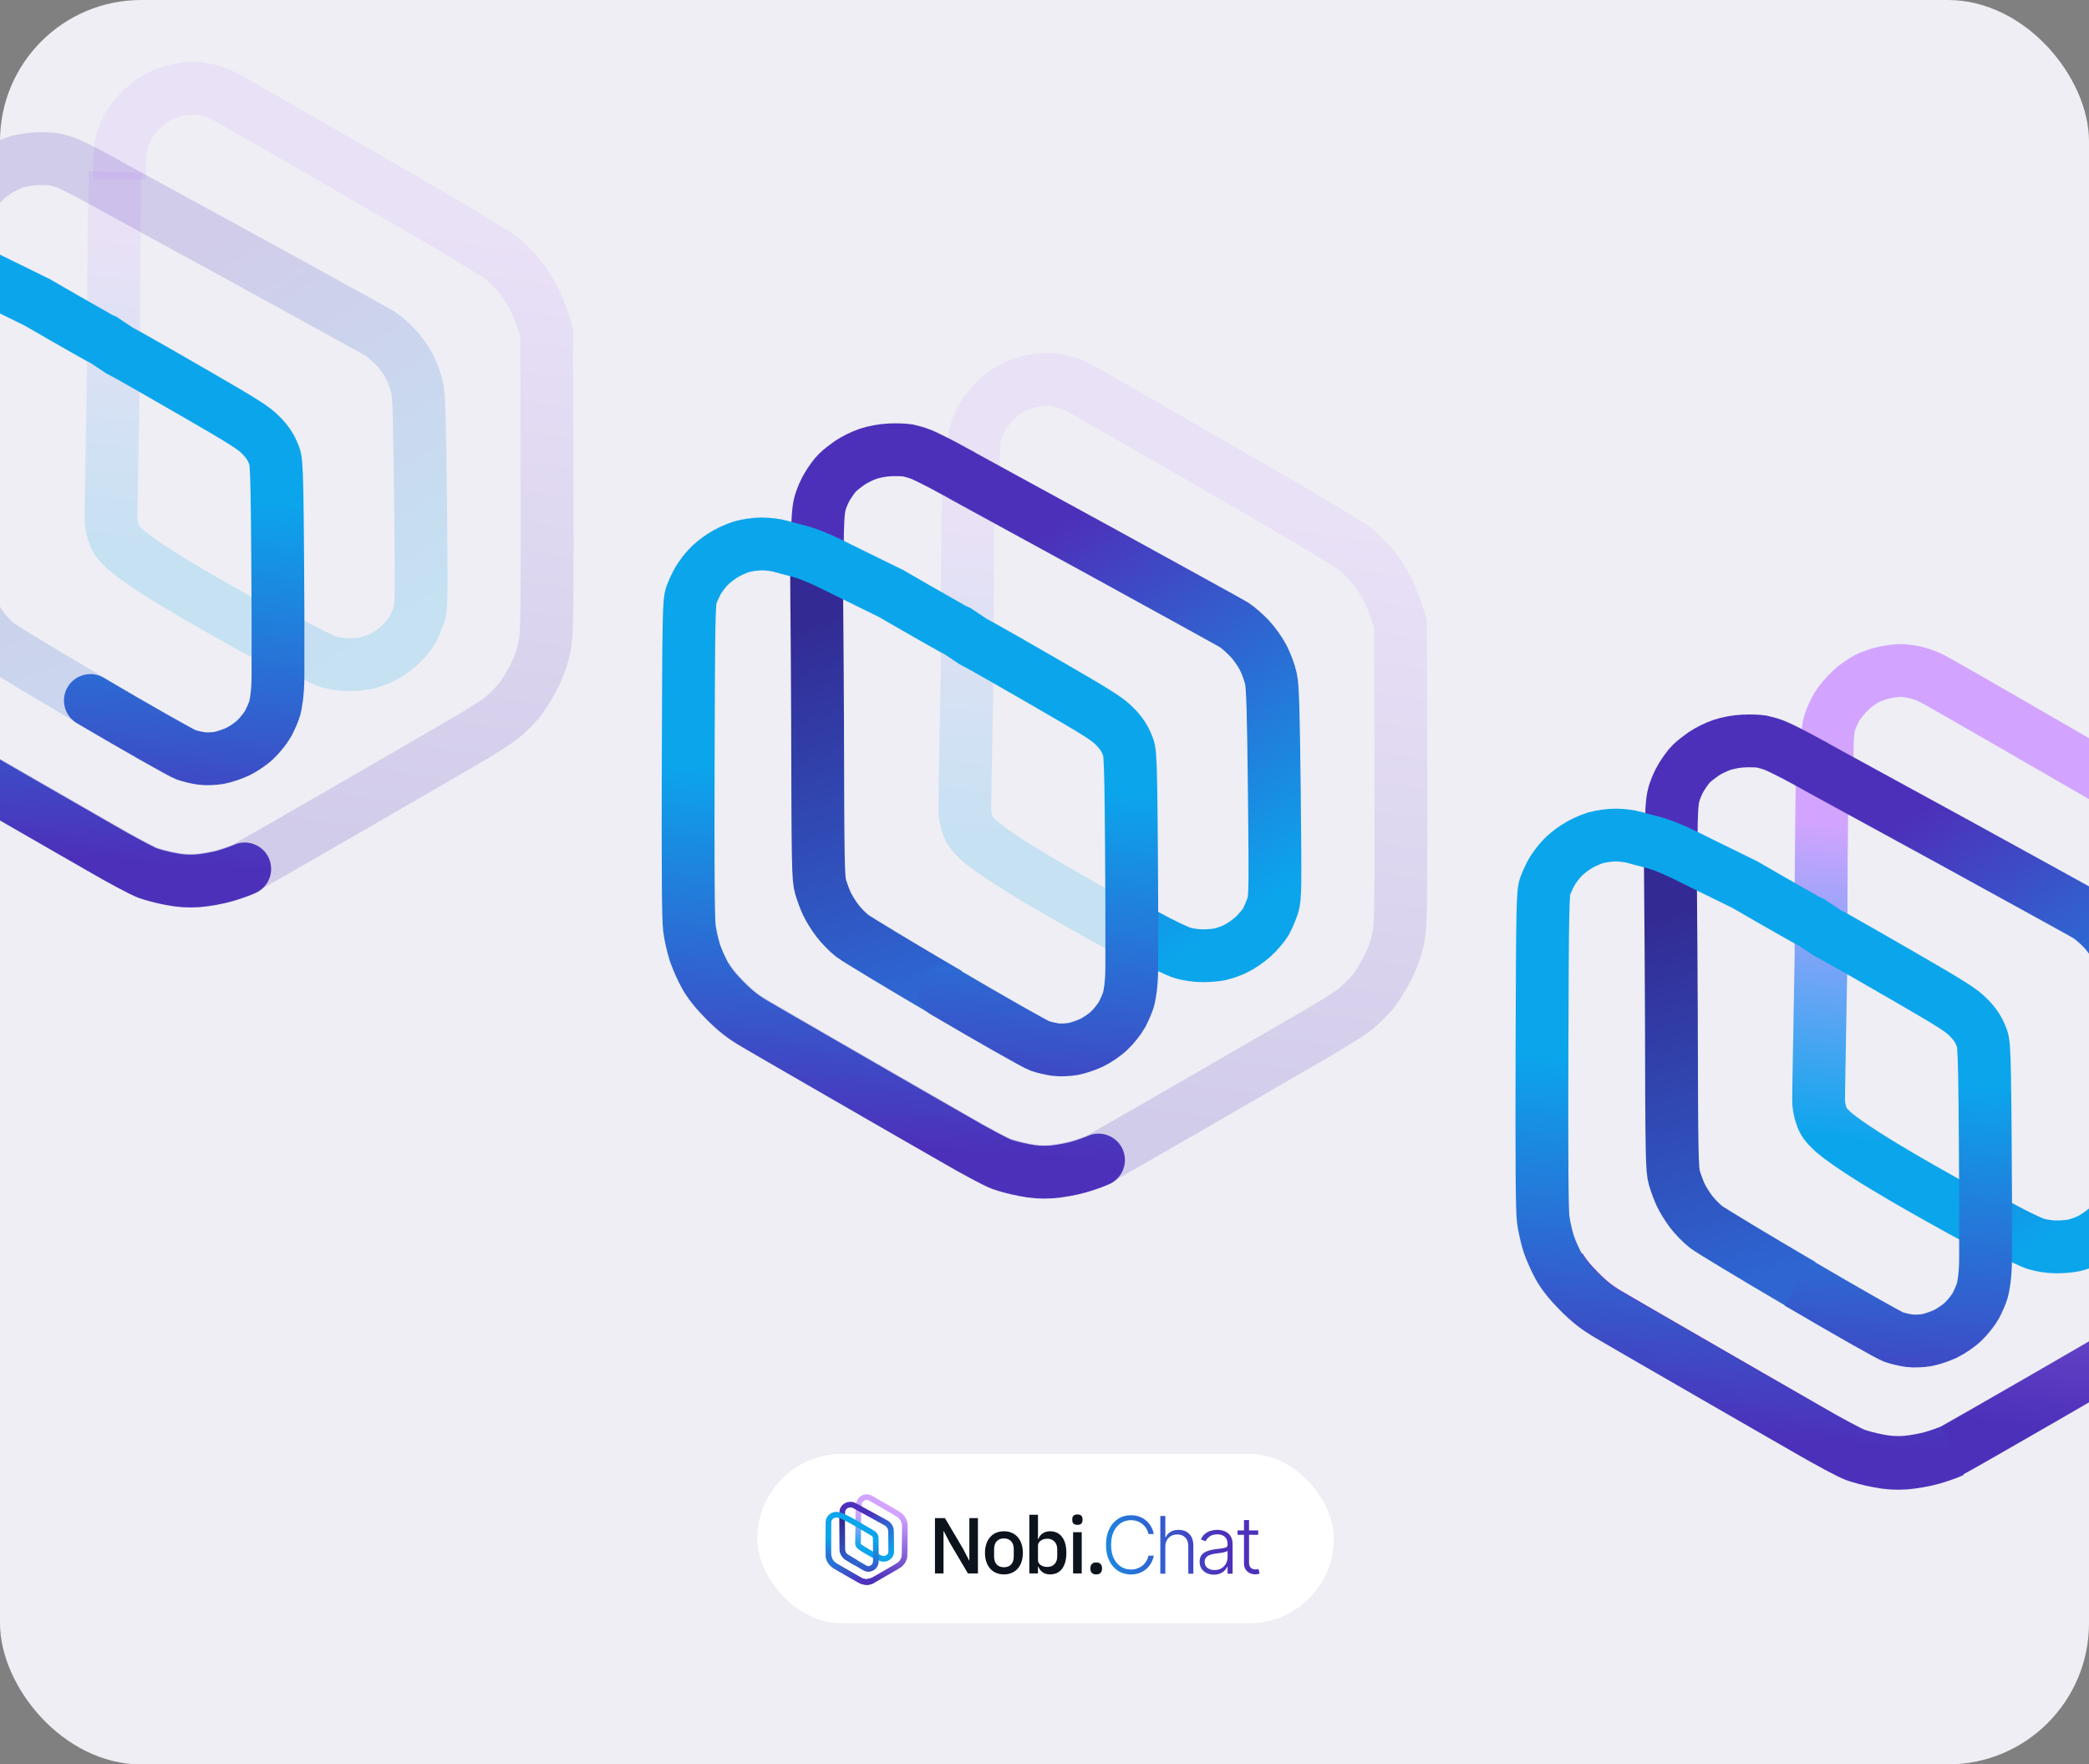 <?xml version="1.0" encoding="UTF-8"?> <svg xmlns="http://www.w3.org/2000/svg" width="592" height="500" viewBox="0 0 592 500" fill="none"><rect x="0" y="0" width="592" height="500" fill="#808080" stroke="none"/><g clip-path="url(#clip0_452_2359)"><rect width="592" height="500" rx="40" fill="#EEEEF4"></rect><path opacity="0.18" d="M33.856 50.866C33.856 43.611 34.115 41.409 34.633 39.768C35.065 38.386 36.014 36.314 36.748 35.105C37.481 33.939 39.121 31.952 40.416 30.743C41.667 29.534 43.782 28.023 45.077 27.332C46.371 26.684 48.702 25.864 50.255 25.561C51.809 25.216 53.837 25 54.786 25C55.736 25 57.592 25.259 58.886 25.561C60.181 25.82 62.425 26.641 63.849 27.418C65.273 28.152 74.422 33.377 84.132 38.991C93.885 44.605 110.456 54.191 120.986 60.28C131.818 66.584 141.225 72.327 142.649 73.537C144.073 74.746 146.231 76.991 147.483 78.546C148.691 80.143 150.417 82.864 151.323 84.591C152.187 86.362 153.352 89.255 153.87 91.025L154.905 94.264C155.164 177.562 155.121 179.03 154.301 183.219C153.654 186.371 152.834 188.703 151.28 191.855C150.072 194.23 148.087 197.382 146.835 198.85C145.584 200.319 143.383 202.434 141.959 203.6C140.535 204.723 135.27 208.048 130.307 210.898C125.301 213.791 109.981 222.687 96.215 230.632C82.449 238.578 70.365 245.487 69.329 246.005C68.337 246.48 65.834 247.387 63.719 247.991C61.648 248.596 58.239 249.2 56.081 249.373C53.319 249.546 51.075 249.416 48.313 248.855C46.156 248.466 43.264 247.689 41.84 247.171C40.416 246.653 34.374 243.457 28.462 240.003C22.507 236.591 14.091 231.712 9.69 229.207C5.288 226.66 -3.904 221.348 -10.809 217.375C-17.713 213.403 -25.352 208.955 -27.855 207.487C-31.264 205.5 -33.336 203.859 -36.27 200.923C-38.859 198.332 -40.758 195.957 -41.966 193.798" stroke="url(#paint0_linear_452_2359)" stroke-width="14.963"></path><path opacity="0.18" d="M32.681 48.692C32.553 53.14 32.148 66.54 32.148 101.702V106.196C32.148 108.739 31.452 143.384 31.452 146.561C31.452 149.739 32.681 152.281 32.681 152.281C33.377 153.811 34.96 155.106 35.854 155.987C44.355 163.085 68.401 176.036 69.764 176.873C71.084 177.71 83.134 183.982 83.347 183.982" stroke="url(#paint1_linear_452_2359)" stroke-width="14.963"></path><path opacity="0.18" d="M29.468 51.546L31.391 52.647C32.419 53.24 49.593 62.597 69.495 73.478C89.397 84.402 106.616 93.886 107.734 94.563C108.852 95.283 110.82 97.019 112.117 98.374C113.414 99.728 115.158 102.184 116.008 103.835C116.857 105.487 117.841 108.112 118.199 109.763C118.736 112.092 118.915 118.951 119.183 142.153C119.451 169.377 119.451 171.79 118.736 174.119C118.288 175.516 117.394 177.591 116.768 178.734C116.097 179.835 114.442 181.783 113.101 183.01C111.759 184.196 109.567 185.72 108.27 186.313C107.018 186.948 105.006 187.668 103.798 187.922C102.635 188.176 100.399 188.345 98.789 188.345C97.179 188.345 94.674 188.007 93.199 187.541C91.723 187.117 87.34 185 83.449 182.883C79.603 180.724 76.204 178.988 75.98 178.988M-10.331 73.351C-10.331 65.561 -10.063 62.173 -9.66 60.564C-9.302 58.956 -8.274 56.542 -7.379 55.145C-6.529 53.748 -5.277 52.054 -4.606 51.419C-3.936 50.742 -2.37 49.514 -1.163 48.667C0.09 47.82 2.37 46.677 3.981 46.127C5.68 45.534 8.274 45.068 10.242 44.983C12.075 44.899 14.401 44.983 15.385 45.153C16.369 45.364 17.979 45.83 18.963 46.211C19.947 46.592 22.72 47.947 25.135 49.217L30.21 51.971" stroke="url(#paint2_linear_452_2359)" stroke-width="14.963"></path><path opacity="0.18" d="M26.779 199.094C13.119 191.097 0.886 183.706 -0.411 182.712C-1.664 181.761 -3.609 179.772 -4.69 178.346C-5.771 176.919 -7.068 174.801 -7.629 173.591C-8.191 172.424 -8.969 170.262 -9.402 168.836C-10.093 166.458 -10.18 162.871 -10.266 121.935C-10.353 97.556 -10.629 77.992 -10.526 77.369" stroke="url(#paint3_linear_452_2359)" stroke-width="14.963"></path><path d="M25.607 198.51C39.266 206.55 51.413 213.423 52.623 213.855C53.79 214.288 55.865 214.763 57.162 214.936C58.502 215.109 60.663 215.023 62.133 214.763C63.559 214.504 65.937 213.683 67.407 212.991C68.919 212.256 71.167 210.743 72.378 209.576C73.631 208.409 75.274 206.334 76.052 204.951C76.787 203.524 77.608 201.622 77.867 200.671C78.127 199.677 78.775 196.606 78.775 191.462C78.775 185.757 78.775 186.475 78.775 181.003V173.382C78.559 127.865 78.343 130.818 77.392 128.354C76.743 126.711 75.663 125.069 74.02 123.426C72.032 121.308 69.049 119.449 55.433 111.582C46.528 106.438 38.013 101.553 36.543 100.775L33.82 99.306L29.8 96.626C29.497 96.539 20.852 91.654 10.564 85.689L-2.577 79.24C-14.184 73.318 -14.993 74.028 -20.645 72.332C-21.942 71.943 -24.363 71.641 -26.049 71.641C-27.821 71.641 -30.242 71.987 -31.884 72.462C-33.441 72.938 -35.861 74.061 -37.288 75.012C-38.714 75.92 -40.573 77.433 -41.394 78.384C-42.259 79.292 -43.469 80.934 -44.117 82.015C-44.722 83.096 -45.587 84.911 -46.019 86.122C-46.711 88.11 -46.797 91.698 -46.927 132.59C-47.014 163.367 -46.927 178.021 -46.581 180.571C-46.322 182.603 -45.587 185.715 -45.025 187.487C-44.42 189.26 -43.123 192.199 -42.129 193.971C-40.919 196.133 -39.017 198.51 -36.423 201.104C-33.484 204.043 -31.409 205.686 -27.994 207.674C-25.487 209.144 -17.836 213.596 -10.919 217.573C-4.003 221.55 5.204 226.867 9.613 229.417C14.022 231.924 22.451 236.809 28.416 240.223C34.338 243.682 40.39 246.88 41.817 247.399C43.243 247.918 46.139 248.696 48.3 249.085C51.067 249.647 53.315 249.776 56.081 249.604C58.243 249.431 61.657 248.826 63.732 248.22C65.85 247.615 68.358 246.707 69.352 246.232" stroke="url(#paint4_linear_452_2359)" stroke-width="14.963" stroke-linecap="round"></path><path opacity="0.18" d="M275.812 133.366C275.812 126.111 276.071 123.909 276.589 122.268C277.021 120.886 277.97 118.813 278.704 117.604C279.437 116.438 281.077 114.452 282.372 113.243C283.623 112.034 285.738 110.522 287.033 109.831C288.327 109.184 290.658 108.363 292.211 108.061C293.765 107.716 295.793 107.5 296.742 107.5C297.692 107.5 299.547 107.759 300.842 108.061C302.137 108.32 304.381 109.141 305.805 109.918C307.229 110.652 316.378 115.877 326.088 121.491C335.841 127.104 352.412 136.691 362.942 142.779C373.774 149.084 383.181 154.827 384.605 156.036C386.029 157.245 388.187 159.491 389.439 161.045C390.647 162.643 392.373 165.363 393.279 167.091C394.143 168.861 395.308 171.754 395.826 173.525L396.861 176.763C397.12 260.061 397.077 261.53 396.257 265.718C395.61 268.87 394.79 271.202 393.236 274.355C392.028 276.73 390.043 279.882 388.791 281.35C387.54 282.818 385.339 284.934 383.915 286.1C382.491 287.223 377.226 290.548 372.263 293.398C367.257 296.291 351.937 305.186 338.171 313.132C324.405 321.077 312.321 327.986 311.286 328.505C310.293 328.98 307.79 329.887 305.675 330.491C303.604 331.096 300.195 331.7 298.037 331.873C295.275 332.046 293.031 331.916 290.269 331.355C288.111 330.966 285.22 330.189 283.796 329.671C282.372 329.152 276.33 325.957 270.418 322.502C264.463 319.091 256.048 314.211 251.646 311.707C247.244 309.159 238.052 303.848 231.147 299.875C224.243 295.902 216.604 291.455 214.101 289.986C210.692 288 208.621 286.359 205.686 283.423C203.097 280.832 201.198 278.457 199.99 276.298" stroke="url(#paint5_linear_452_2359)" stroke-width="14.963"></path><path d="M274.636 131.192C274.508 135.64 274.104 149.04 274.104 184.202V188.696C274.104 191.238 273.407 225.883 273.407 229.061C273.407 232.239 274.636 234.781 274.636 234.781C275.332 236.311 276.915 237.606 277.81 238.487C286.31 245.584 310.356 258.535 311.719 259.373C313.04 260.21 325.09 266.482 325.303 266.482" stroke="url(#paint6_linear_452_2359)" stroke-opacity="0.18" stroke-width="14.963"></path><path d="M271.423 134.046L273.346 135.147C274.375 135.74 291.549 145.097 311.451 155.978C331.353 166.901 348.571 176.386 349.689 177.063C350.807 177.783 352.775 179.519 354.072 180.874C355.369 182.228 357.113 184.684 357.963 186.335C358.813 187.987 359.797 190.612 360.154 192.263C360.691 194.592 360.87 201.451 361.138 224.653C361.407 251.877 361.407 254.29 360.691 256.619C360.244 258.016 359.349 260.091 358.723 261.234C358.052 262.335 356.398 264.283 355.056 265.51C353.714 266.696 351.523 268.22 350.226 268.813C348.974 269.448 346.961 270.168 345.753 270.422C344.591 270.676 342.354 270.845 340.744 270.845C339.134 270.845 336.63 270.506 335.154 270.041C333.678 269.617 329.295 267.5 325.404 265.383C321.558 263.224 318.159 261.488 317.936 261.488M231.624 155.851C231.624 148.06 231.893 144.673 232.295 143.064C232.653 141.455 233.682 139.042 234.576 137.645C235.426 136.248 236.678 134.554 237.349 133.919C238.02 133.241 239.585 132.014 240.793 131.167C242.045 130.32 244.326 129.177 245.936 128.626C247.635 128.034 250.229 127.568 252.197 127.483C254.031 127.399 256.356 127.483 257.34 127.653C258.324 127.864 259.934 128.33 260.918 128.711C261.902 129.092 264.675 130.447 267.09 131.717L272.166 134.471" stroke="url(#paint7_linear_452_2359)" stroke-width="14.963"></path><path d="M268.734 281.595C255.075 273.598 242.842 266.206 241.545 265.212C240.291 264.261 238.346 262.272 237.265 260.846C236.185 259.42 234.888 257.301 234.326 256.091C233.764 254.924 232.986 252.763 232.554 251.336C231.862 248.959 231.776 245.371 231.689 204.436C231.603 180.056 231.327 160.493 231.43 159.869" stroke="url(#paint8_linear_452_2359)" stroke-width="14.963"></path><path d="M267.562 281.011C281.222 289.051 293.368 295.924 294.579 296.356C295.746 296.788 297.821 297.264 299.117 297.437C300.457 297.609 302.619 297.523 304.088 297.264C305.515 297.004 307.892 296.183 309.362 295.491C310.875 294.757 313.123 293.244 314.333 292.076C315.587 290.909 317.229 288.834 318.007 287.451C318.742 286.025 319.563 284.123 319.823 283.172C320.082 282.178 320.731 279.107 320.731 273.963C320.731 268.257 320.731 268.975 320.731 263.504V255.883C320.514 210.365 320.298 213.318 319.347 210.854C318.699 209.212 317.618 207.569 315.976 205.926C313.987 203.808 311.005 201.95 297.388 194.082C288.484 188.938 279.968 184.054 278.498 183.276L275.775 181.806L271.755 179.126C271.453 179.04 262.807 174.155 252.519 168.19L239.379 161.741C227.772 155.819 226.962 156.529 221.31 154.833C220.013 154.444 217.593 154.141 215.907 154.141C214.134 154.141 211.714 154.487 210.071 154.963C208.515 155.438 206.094 156.562 204.668 157.513C203.241 158.421 201.383 159.934 200.561 160.885C199.697 161.792 198.486 163.435 197.838 164.516C197.233 165.596 196.368 167.412 195.936 168.622C195.245 170.61 195.158 174.198 195.028 215.09C194.942 245.868 195.028 260.521 195.374 263.072C195.634 265.103 196.368 268.216 196.93 269.988C197.535 271.76 198.832 274.699 199.826 276.472C201.037 278.633 202.939 281.011 205.532 283.604C208.472 286.544 210.547 288.186 213.961 290.175C216.469 291.644 224.12 296.097 231.036 300.073C237.952 304.05 247.159 309.367 251.568 311.917C255.977 314.425 264.407 319.309 270.372 322.724C276.294 326.182 282.346 329.381 283.772 329.9C285.198 330.418 288.095 331.196 290.256 331.585C293.022 332.147 295.27 332.277 298.037 332.104C300.198 331.931 303.613 331.326 305.688 330.721C307.806 330.116 310.313 329.208 311.307 328.732" stroke="url(#paint9_linear_452_2359)" stroke-width="14.963" stroke-linecap="round"></path><path d="M517.769 215.866C517.769 208.611 518.027 206.409 518.545 204.768C518.977 203.386 519.926 201.313 520.66 200.104C521.394 198.938 523.033 196.952 524.328 195.743C525.58 194.534 527.694 193.022 528.989 192.332C530.283 191.684 532.614 190.863 534.167 190.561C535.721 190.216 537.749 190 538.699 190C539.648 190 541.504 190.259 542.798 190.561C544.093 190.82 546.337 191.641 547.761 192.418C549.185 193.152 558.334 198.377 568.044 203.991C577.797 209.604 594.368 219.191 604.898 225.279C615.73 231.584 625.137 237.327 626.561 238.536C627.986 239.745 630.143 241.991 631.395 243.545C632.603 245.143 634.329 247.864 635.236 249.591C636.099 251.361 637.264 254.254 637.782 256.025L638.817 259.264C639.076 342.561 639.033 344.03 638.213 348.218C637.566 351.371 636.746 353.702 635.192 356.855C633.984 359.23 631.999 362.382 630.747 363.85C629.496 365.318 627.295 367.434 625.871 368.6C624.447 369.723 619.182 373.048 614.219 375.898C609.213 378.791 593.893 387.687 580.127 395.632C566.361 403.578 554.277 410.487 553.242 411.005C552.249 411.48 549.746 412.387 547.632 412.991C545.56 413.596 542.151 414.2 539.993 414.373C537.231 414.546 534.987 414.416 532.225 413.855C530.068 413.466 527.176 412.689 525.752 412.171C524.328 411.653 518.286 408.457 512.374 405.003C506.419 401.591 498.004 396.712 493.602 394.207C489.2 391.659 480.008 386.348 473.103 382.375C466.199 378.402 458.56 373.955 456.057 372.487C452.648 370.5 450.577 368.859 447.642 365.923C445.053 363.332 443.154 360.957 441.946 358.798" stroke="url(#paint10_linear_452_2359)" stroke-width="14.963"></path><path d="M516.592 213.692C516.464 218.14 516.059 231.54 516.059 266.702V271.196C516.059 273.738 515.363 308.383 515.363 311.561C515.363 314.738 516.592 317.281 516.592 317.281C517.288 318.811 518.871 320.106 519.766 320.987C528.266 328.084 552.312 341.035 553.675 341.872C554.996 342.71 567.045 348.982 567.258 348.982" stroke="url(#paint11_linear_452_2359)" stroke-width="14.963"></path><path d="M513.379 216.546L515.302 217.647C516.33 218.239 533.504 227.596 553.406 238.478C573.308 249.401 590.527 258.885 591.645 259.563C592.763 260.283 594.731 262.019 596.028 263.373C597.324 264.728 599.069 267.184 599.918 268.835C600.768 270.486 601.752 273.112 602.11 274.763C602.647 277.091 602.825 283.95 603.094 307.153C603.362 334.377 603.362 336.79 602.647 339.119C602.199 340.516 601.305 342.591 600.679 343.734C600.008 344.835 598.353 346.782 597.011 348.01C595.67 349.196 593.478 350.72 592.181 351.313C590.929 351.948 588.917 352.668 587.709 352.922C586.546 353.176 584.31 353.345 582.7 353.345C581.09 353.345 578.585 353.006 577.11 352.541C575.634 352.117 571.251 350 567.36 347.883C563.514 345.724 560.115 343.988 559.891 343.988M473.58 238.351C473.58 230.56 473.848 227.173 474.251 225.564C474.609 223.955 475.637 221.542 476.532 220.145C477.381 218.747 478.634 217.054 479.305 216.419C479.975 215.741 481.541 214.514 482.748 213.667C484 212.82 486.281 211.677 487.891 211.126C489.591 210.534 492.185 210.068 494.153 209.983C495.986 209.898 498.312 209.983 499.296 210.153C500.28 210.364 501.89 210.83 502.874 211.211C503.858 211.592 506.631 212.947 509.046 214.217L514.121 216.971" stroke="url(#paint12_linear_452_2359)" stroke-width="14.963"></path><path d="M510.691 364.095C497.031 356.098 484.798 348.706 483.501 347.712C482.248 346.761 480.303 344.772 479.222 343.346C478.141 341.919 476.845 339.801 476.283 338.591C475.721 337.424 474.943 335.263 474.51 333.836C473.819 331.459 473.732 327.871 473.646 286.936C473.559 262.556 473.283 242.993 473.386 242.369" stroke="url(#paint13_linear_452_2359)" stroke-width="14.963"></path><path d="M509.518 363.51C523.177 371.55 535.324 378.423 536.534 378.855C537.701 379.288 539.776 379.763 541.073 379.936C542.413 380.109 544.574 380.022 546.044 379.763C547.471 379.504 549.848 378.682 551.318 377.991C552.831 377.256 555.078 375.743 556.289 374.576C557.542 373.409 559.185 371.334 559.963 369.951C560.698 368.524 561.519 366.622 561.779 365.671C562.038 364.677 562.686 361.606 562.686 356.462C562.686 350.756 562.686 351.475 562.686 346.003V338.382C562.47 292.865 562.254 295.817 561.303 293.354C560.655 291.711 559.574 290.068 557.931 288.426C555.943 286.308 552.96 284.449 539.344 276.582C530.439 271.438 521.924 266.553 520.454 265.775L517.731 264.305L513.711 261.625C513.408 261.539 504.763 256.654 494.475 250.689L481.334 244.24C469.728 238.318 468.918 239.028 463.266 237.332C461.969 236.943 459.548 236.641 457.862 236.641C456.09 236.641 453.669 236.986 452.027 237.462C450.471 237.937 448.05 239.061 446.624 240.012C445.197 240.92 443.338 242.433 442.517 243.384C441.653 244.292 440.442 245.934 439.794 247.015C439.189 248.096 438.324 249.911 437.892 251.121C437.2 253.11 437.114 256.698 436.984 297.59C436.898 328.367 436.984 343.021 437.33 345.571C437.589 347.603 438.324 350.715 438.886 352.487C439.491 354.259 440.788 357.199 441.782 358.971C442.993 361.132 444.895 363.51 447.488 366.104C450.427 369.043 452.502 370.685 455.917 372.674C458.424 374.144 466.075 378.596 472.992 382.573C479.908 386.55 489.115 391.866 493.524 394.417C497.933 396.924 506.362 401.808 512.328 405.223C518.25 408.681 524.301 411.88 525.728 412.399C527.154 412.918 530.05 413.696 532.212 414.085C534.978 414.647 537.226 414.776 539.992 414.603C542.154 414.431 545.569 413.825 547.644 413.22C549.762 412.615 552.269 411.707 553.263 411.232" stroke="url(#paint14_linear_452_2359)" stroke-width="14.963"></path><rect x="214.613" y="412" width="163.372" height="48" rx="24" fill="white"></rect><g clip-path="url(#clip1_452_2359)"><path d="M257.222 432.37C257.222 432.01 257.172 431.689 257.123 431.462C257.098 431.347 257.073 431.252 257.053 431.183C257.043 431.149 257.035 431.121 257.028 431.1C257.026 431.093 257.024 431.087 257.022 431.081C256.95 430.84 256.81 430.498 256.705 430.282L256.7 430.271L256.695 430.261C256.577 430.037 256.368 429.708 256.213 429.502L256.205 429.493L256.198 429.483C256.036 429.282 255.77 429.004 255.575 428.838C255.488 428.765 255.349 428.673 255.226 428.594C255.085 428.503 254.902 428.389 254.692 428.26C254.27 428.002 253.722 427.676 253.139 427.337L253.138 427.336L253.137 427.336C252.01 426.684 250.235 425.657 249.189 425.055C248.178 424.471 247.189 423.905 246.992 423.802C246.78 423.688 246.477 423.574 246.255 423.528C246.082 423.488 245.826 423.449 245.645 423.449L245.629 423.449C245.462 423.451 245.203 423.481 244.997 423.526C244.764 423.573 244.463 423.678 244.266 423.774L244.247 423.784L244.237 423.788L244.228 423.793C244.026 423.901 243.741 424.105 243.553 424.286C243.373 424.456 243.159 424.712 243.041 424.897L243.035 424.906L243.032 424.912L243.028 424.917C242.918 425.099 242.789 425.379 242.723 425.591H242.723C242.723 425.592 242.722 425.592 242.722 425.593C242.722 425.593 242.722 425.593 242.722 425.594H242.722C242.624 425.905 242.602 426.265 242.602 427.021H244.205C244.205 426.225 244.239 426.113 244.251 426.074L244.251 426.072L244.252 426.071C244.277 425.99 244.348 425.834 244.395 425.755C244.41 425.732 244.447 425.681 244.502 425.615C244.56 425.546 244.615 425.487 244.653 425.451L244.658 425.447L244.663 425.442C244.694 425.412 244.752 425.363 244.825 425.311C244.891 425.263 244.945 425.228 244.974 425.212C245.056 425.173 245.226 425.114 245.313 425.097L245.324 425.095L245.334 425.093C245.384 425.082 245.452 425.071 245.521 425.063C245.555 425.059 245.585 425.056 245.609 425.054C245.629 425.053 245.64 425.052 245.644 425.052C245.647 425.052 245.654 425.053 245.667 425.054C245.687 425.055 245.712 425.058 245.742 425.062C245.802 425.071 245.862 425.082 245.902 425.091L245.915 425.094L245.927 425.096C245.927 425.097 245.932 425.097 245.94 425.1C245.948 425.102 245.959 425.105 245.972 425.109C245.999 425.117 246.032 425.128 246.066 425.141C246.139 425.168 246.2 425.195 246.232 425.213L246.24 425.218L246.249 425.222C246.379 425.289 247.335 425.834 248.387 426.443L248.389 426.444C249.432 427.044 251.206 428.071 252.335 428.723C252.91 429.058 253.446 429.377 253.856 429.627C254.061 429.753 254.231 429.859 254.358 429.941C254.504 430.035 254.547 430.068 254.537 430.06C254.644 430.151 254.834 430.347 254.942 430.479C255.043 430.614 255.193 430.852 255.27 430.995C255.347 431.155 255.449 431.413 255.489 431.547L255.494 431.566L255.499 431.581C255.5 431.582 255.5 431.584 255.501 431.587C255.503 431.594 255.508 431.607 255.513 431.626C255.524 431.664 255.54 431.723 255.556 431.798C255.588 431.95 255.619 432.154 255.619 432.37C255.619 432.656 255.612 434.748 255.594 436.825C255.585 437.863 255.573 438.895 255.558 439.694C255.551 440.095 255.542 440.433 255.533 440.684C255.529 440.809 255.524 440.909 255.52 440.981C255.517 441.027 255.515 441.05 255.514 441.058C255.461 441.309 255.398 441.491 255.264 441.762C255.15 441.985 254.972 442.26 254.894 442.351C254.797 442.466 254.601 442.655 254.481 442.754C254.373 442.837 253.894 443.143 253.385 443.437L253.335 443.466L253.334 443.467L253.333 443.467C252.793 443.78 251.158 444.729 249.682 445.581C248.946 446.006 248.254 446.403 247.734 446.701C247.473 446.85 247.256 446.973 247.098 447.063C247.019 447.108 246.955 447.143 246.908 447.169C246.876 447.187 246.858 447.197 246.849 447.202C246.847 447.203 246.845 447.204 246.842 447.205C246.831 447.21 246.818 447.215 246.801 447.222C246.768 447.235 246.726 447.251 246.679 447.268C246.589 447.3 246.489 447.332 246.4 447.359L246.382 447.364L246.38 447.364L246.378 447.365C246.284 447.392 246.132 447.432 245.98 447.464C245.904 447.48 245.834 447.493 245.775 447.502C245.746 447.506 245.722 447.509 245.704 447.51C245.684 447.512 245.676 447.512 245.677 447.512V449.115C245.887 449.115 246.134 449.07 246.312 449.032C246.507 448.991 246.698 448.941 246.827 448.903V448.903C247.073 448.833 247.386 448.722 247.549 448.644L247.555 448.641L247.562 448.638C247.701 448.568 249.029 447.808 250.483 446.969C251.956 446.119 253.603 445.162 254.135 444.855V444.855C254.661 444.553 255.273 444.17 255.478 444.009L255.484 444.004L255.49 444C255.675 443.848 255.946 443.588 256.114 443.391C256.304 443.168 256.549 442.771 256.695 442.485L256.697 442.48L256.699 442.476C256.892 442.084 257.004 441.769 257.089 441.358L257.09 441.354L257.09 441.351C257.108 441.262 257.115 441.151 257.119 441.079C257.125 440.987 257.13 440.872 257.135 440.741C257.144 440.477 257.153 440.128 257.16 439.724C257.176 438.917 257.187 437.879 257.197 436.839C257.215 434.759 257.222 432.662 257.222 432.37Z" fill="url(#paint15_linear_452_2359)"></path><path d="M243.948 437.271C243.948 437.11 243.966 436.11 243.985 435.098C244.003 434.102 244.022 433.093 244.022 432.947V432.466C244.022 428.707 244.066 427.28 244.079 426.811L242.477 426.765C242.463 427.25 242.42 428.693 242.42 432.466V432.947C242.42 433.074 242.401 434.056 242.383 435.069C242.364 436.065 242.345 437.091 242.345 437.271C242.345 437.54 242.397 437.773 242.444 437.933C242.469 438.015 242.493 438.083 242.514 438.133C242.524 438.158 242.533 438.179 242.54 438.196C242.544 438.204 242.547 438.211 242.55 438.217C242.55 438.219 242.551 438.22 242.552 438.221C242.643 438.42 242.773 438.57 242.859 438.66C242.906 438.709 242.951 438.752 242.985 438.784C243.025 438.822 243.04 438.835 243.056 438.851L243.079 438.874L243.104 438.895C243.62 439.326 244.551 439.895 245.317 440.342C245.71 440.572 246.079 440.78 246.358 440.936C246.497 441.014 246.614 441.079 246.699 441.126C246.795 441.18 246.83 441.199 246.83 441.2L246.831 441.2C246.951 441.274 247.338 441.479 247.651 441.642C247.824 441.732 247.994 441.82 248.124 441.886C248.188 441.919 248.245 441.948 248.288 441.969C248.309 441.979 248.331 441.99 248.351 441.999C248.36 442.003 248.377 442.01 248.396 442.018C248.404 442.022 248.424 442.03 248.449 442.038C248.461 442.042 248.484 442.049 248.513 442.057C248.529 442.061 248.605 442.08 248.705 442.08V440.477C248.804 440.477 248.879 440.496 248.895 440.5C248.924 440.507 248.946 440.514 248.957 440.518C248.98 440.526 248.997 440.533 249.002 440.535C249.01 440.538 249.015 440.54 249.017 440.541C249.02 440.542 249.021 440.543 249.021 440.543C249.021 440.543 249.021 440.543 249.019 440.542C249.018 440.542 249.016 440.541 249.014 440.54C249.009 440.537 249.003 440.534 248.995 440.53C248.962 440.514 248.913 440.49 248.851 440.458C248.728 440.395 248.563 440.31 248.393 440.221C248.222 440.132 248.05 440.041 247.912 439.967C247.843 439.93 247.784 439.899 247.739 439.874C247.686 439.845 247.672 439.836 247.679 439.84L247.674 439.837L247.669 439.834C247.614 439.801 247.394 439.679 247.14 439.537C246.866 439.384 246.507 439.181 246.125 438.958C245.352 438.507 244.555 438.012 244.153 437.682C244.127 437.658 244.1 437.633 244.085 437.619C244.058 437.593 244.038 437.573 244.021 437.555C244.011 437.545 244.004 437.537 243.999 437.532C243.994 437.519 243.987 437.5 243.98 437.476C243.962 437.415 243.948 437.341 243.948 437.271Z" fill="url(#paint16_linear_452_2359)"></path><path d="M241.561 425.619C241.374 425.587 241.06 425.58 240.84 425.59L240.84 425.59C240.839 425.59 240.838 425.59 240.838 425.59L240.838 425.59C240.561 425.602 240.209 425.663 239.945 425.755L239.934 425.759C239.701 425.84 239.405 425.987 239.213 426.115L239.204 426.121L239.199 426.125L239.193 426.129C239.058 426.224 238.849 426.383 238.724 426.507C238.578 426.649 238.408 426.891 238.307 427.055C238.168 427.276 238.024 427.61 237.963 427.876C237.894 428.162 237.87 428.627 237.87 429.429H239.472C239.472 429.019 239.48 428.737 239.491 428.542C239.496 428.446 239.503 428.376 239.509 428.326C239.512 428.302 239.515 428.284 239.517 428.272C239.519 428.259 239.52 428.254 239.52 428.254L239.523 428.244L239.525 428.233C239.542 428.159 239.614 427.987 239.662 427.911L239.667 427.903L239.672 427.895C239.703 427.844 239.745 427.782 239.786 427.727C239.806 427.7 239.823 427.678 239.836 427.663C239.839 427.659 239.842 427.656 239.844 427.654L239.845 427.653L239.854 427.644C239.85 427.647 239.856 427.641 239.877 427.624C239.895 427.608 239.918 427.589 239.946 427.567C239.999 427.525 240.057 427.481 240.107 427.446C240.184 427.395 240.359 427.307 240.463 427.271L240.465 427.271L240.468 427.27C240.567 427.235 240.766 427.197 240.909 427.191L240.912 427.191C240.985 427.188 241.075 427.188 241.157 427.19C241.197 427.192 241.232 427.194 241.259 427.196C241.269 427.197 241.276 427.197 241.281 427.198C241.354 427.215 241.465 427.248 241.519 427.269C241.52 427.27 241.525 427.272 241.537 427.277C241.549 427.282 241.566 427.29 241.585 427.299C241.625 427.317 241.674 427.34 241.731 427.368C241.842 427.422 241.972 427.488 242.093 427.551L242.623 427.839L242.742 427.907L242.742 427.907C242.879 427.986 244.727 428.992 246.835 430.145L246.835 430.145C247.901 430.73 248.894 431.276 249.636 431.685C250.007 431.89 250.315 432.059 250.537 432.183C250.648 432.244 250.737 432.294 250.802 432.33C250.834 432.348 250.86 432.362 250.878 432.373C250.883 432.376 250.887 432.378 250.89 432.38C250.891 432.381 250.892 432.381 250.893 432.382C250.901 432.388 250.912 432.396 250.925 432.406C250.951 432.427 250.982 432.453 251.017 432.483C251.087 432.544 251.157 432.61 251.207 432.663C251.292 432.752 251.434 432.952 251.49 433.061C251.555 433.186 251.633 433.401 251.654 433.499L251.655 433.504L251.656 433.509C251.656 433.509 251.665 433.551 251.675 433.684C251.684 433.81 251.692 433.99 251.7 434.249C251.715 434.766 251.727 435.563 251.741 436.806L251.741 436.806C251.756 438.269 251.763 439.051 251.757 439.499C251.752 439.863 251.738 439.954 251.732 439.977L251.732 439.977C251.702 440.071 251.636 440.225 251.593 440.309C251.589 440.315 251.583 440.323 251.574 440.335C251.556 440.359 251.533 440.388 251.506 440.419C251.452 440.482 251.397 440.54 251.355 440.578C251.313 440.615 251.248 440.666 251.177 440.714C251.141 440.739 251.109 440.76 251.081 440.776C251.06 440.789 251.047 440.796 251.042 440.798L251.041 440.799L251.026 440.806L251.011 440.813C250.983 440.827 250.928 440.851 250.862 440.875C250.802 440.897 250.757 440.909 250.737 440.914L250.73 440.916L250.727 440.917L250.724 440.917C250.723 440.917 250.72 440.918 250.713 440.919C250.705 440.921 250.694 440.922 250.68 440.924C250.652 440.928 250.618 440.931 250.579 440.934C250.501 440.941 250.42 440.944 250.358 440.944C250.254 440.944 250.068 440.916 250.001 440.895L249.991 440.892L249.981 440.889C249.992 440.892 249.972 440.887 249.904 440.858C249.845 440.832 249.769 440.798 249.681 440.755C249.506 440.671 249.298 440.565 249.102 440.458C248.891 440.34 248.691 440.233 248.539 440.154C248.462 440.114 248.393 440.079 248.339 440.053C248.313 440.041 248.282 440.026 248.253 440.014C248.239 440.008 248.215 439.998 248.187 439.988C248.173 439.984 248.148 439.975 248.117 439.967C248.1 439.963 248.02 439.942 247.915 439.942V441.545C247.856 441.545 247.809 441.538 247.785 441.534C247.757 441.529 247.735 441.524 247.72 441.52C247.692 441.513 247.671 441.506 247.661 441.502C247.641 441.495 247.628 441.49 247.627 441.489C247.624 441.488 247.629 441.49 247.646 441.499C247.68 441.514 247.732 441.541 247.801 441.577C247.938 441.648 248.124 441.748 248.323 441.859L248.328 441.862L248.332 441.864C248.552 441.984 248.786 442.103 248.988 442.2C249.163 442.284 249.373 442.38 249.527 442.426C249.775 442.503 250.121 442.547 250.358 442.547C250.557 442.547 250.861 442.528 251.066 442.483V442.483C251.265 442.44 251.535 442.343 251.723 442.249C251.954 442.14 252.246 441.93 252.422 441.774L252.427 441.77L252.432 441.765C252.616 441.597 252.847 441.332 252.968 441.133L252.978 441.117L252.987 441.101C253.079 440.933 253.195 440.663 253.258 440.466L253.259 440.462L253.261 440.457C253.336 440.212 253.353 439.982 253.359 439.52C253.366 439.048 253.358 438.242 253.344 436.79L253.344 436.789C253.33 435.548 253.318 434.735 253.302 434.201C253.287 433.704 253.269 433.372 253.219 433.154C253.163 432.898 253.032 432.554 252.915 432.327C252.789 432.083 252.558 431.756 252.365 431.555C252.206 431.389 251.945 431.153 251.75 431.027L251.741 431.021L251.732 431.016C251.592 430.931 249.721 429.901 247.606 428.74L247.606 428.74L247.605 428.739C246.539 428.157 245.546 427.615 244.806 427.21C244.436 427.008 244.13 426.841 243.909 426.72C243.798 426.66 243.71 426.611 243.645 426.576C243.613 426.558 243.588 426.544 243.569 426.533C243.559 426.528 243.552 426.524 243.547 426.521C243.543 426.519 243.541 426.518 243.54 426.517L243.539 426.517L243.538 426.516L243.332 426.398L243.331 426.4L242.847 426.137L242.843 426.135C242.588 426.001 242.252 425.835 242.098 425.775C241.949 425.717 241.735 425.656 241.594 425.625L241.578 425.622L241.561 425.619Z" fill="url(#paint17_linear_452_2359)"></path><path d="M237.86 429.729C237.853 429.766 237.851 429.796 237.851 429.804C237.85 429.817 237.849 429.828 237.849 429.836C237.848 429.851 237.848 429.867 237.847 429.88C237.847 429.906 237.847 429.938 237.846 429.974C237.846 430.046 237.847 430.147 237.847 430.271C237.849 430.519 237.852 430.87 237.855 431.299C237.862 432.157 237.872 433.331 237.877 434.634C237.881 436.823 237.886 438.024 237.899 438.708C237.911 439.36 237.929 439.632 238.001 439.88L238.002 439.884L238.004 439.888C238.055 440.058 238.151 440.331 238.236 440.509C238.326 440.7 238.495 440.972 238.636 441.158C238.79 441.361 239.048 441.628 239.249 441.781L239.249 441.781C239.333 441.844 239.519 441.96 239.716 442.082C239.938 442.219 240.236 442.399 240.581 442.606C241.062 442.894 241.639 443.236 242.241 443.588L243.05 442.205C242.453 441.855 241.881 441.516 241.405 441.231C241.062 441.026 240.771 440.849 240.556 440.717C240.318 440.57 240.221 440.506 240.221 440.506L240.219 440.505L240.218 440.504C240.15 440.452 239.992 440.294 239.914 440.191C239.825 440.074 239.719 439.896 239.687 439.828L239.685 439.823L239.682 439.818C239.648 439.746 239.579 439.56 239.538 439.426C239.532 439.402 239.512 439.285 239.501 438.678C239.488 438.01 239.484 436.826 239.479 434.631V434.63C239.475 433.322 239.465 432.144 239.458 431.285C239.454 430.855 239.451 430.507 239.45 430.262C239.449 430.139 239.449 430.044 239.449 429.979C239.449 429.946 239.449 429.924 239.45 429.911C239.451 429.863 239.452 429.923 239.441 429.99L237.86 429.729Z" fill="url(#paint18_linear_452_2359)"></path><path d="M249.016 442.079V440.141L249.016 440.139C249.004 437.708 248.993 436.552 248.971 435.972C248.96 435.692 248.946 435.496 248.915 435.341C248.896 435.249 248.872 435.174 248.845 435.106C248.835 435.08 248.824 435.054 248.82 435.047C248.816 435.036 248.815 435.033 248.814 435.032L248.813 435.029L248.812 435.026C248.698 434.737 248.518 434.474 248.281 434.235C248.108 434.053 247.911 433.906 247.607 433.713C247.301 433.518 246.84 433.249 246.115 432.83L246.115 432.83C245.182 432.291 244.26 431.762 244.072 431.661L243.813 431.522L243.309 431.186L243.267 431.174C243.244 431.161 243.214 431.145 243.178 431.124C243.072 431.066 242.921 430.981 242.735 430.876C242.365 430.665 241.86 430.376 241.311 430.057L241.287 430.044L239.86 429.343C239.228 429.021 238.854 428.861 238.545 428.759C238.389 428.708 238.26 428.675 238.144 428.646C238.029 428.617 237.928 428.592 237.796 428.553C237.564 428.483 237.224 428.445 236.987 428.445C236.727 428.445 236.399 428.491 236.151 428.561L236.14 428.564L236.134 428.566L236.128 428.568C235.893 428.64 235.566 428.79 235.346 428.936C235.16 429.056 234.907 429.254 234.751 429.429C234.614 429.576 234.456 429.793 234.365 429.945L234.359 429.955L234.353 429.966C234.275 430.106 234.166 430.331 234.1 430.51L234.094 430.527L234.093 430.531L234.092 430.534C234.004 430.786 233.989 431.081 233.976 431.707C233.963 432.386 233.957 433.585 233.95 435.771V435.772C233.945 437.42 233.945 438.64 233.951 439.483C233.957 440.281 233.967 440.808 233.993 441.014L233.993 441.014C233.994 441.017 233.994 441.019 233.994 441.021L233.994 441.021C234.03 441.293 234.12 441.67 234.191 441.896L234.194 441.904L234.197 441.913C234.277 442.147 234.435 442.506 234.566 442.74L234.566 442.74C234.744 443.058 235.002 443.371 235.31 443.679C235.667 444.036 235.943 444.256 236.374 444.507C236.644 444.666 237.466 445.144 238.208 445.571C238.948 445.996 239.934 446.565 240.406 446.838L240.408 446.84L240.411 446.841C240.884 447.11 241.772 447.625 242.42 447.996C242.745 448.185 243.073 448.368 243.342 448.511C243.586 448.641 243.841 448.772 243.982 448.824C244.182 448.896 244.531 448.989 244.799 449.038C245.165 449.112 245.475 449.129 245.834 449.106L245.841 449.106L245.848 449.105C246.129 449.083 246.549 449.009 246.828 448.928C246.987 448.882 247.177 448.809 247.332 448.741C247.473 448.681 247.669 448.59 247.801 448.499L246.891 447.18C246.909 447.167 246.903 447.173 246.853 447.198C246.812 447.219 246.758 447.244 246.698 447.27C246.578 447.321 246.465 447.363 246.396 447.384L246.383 447.388L246.381 447.389L246.379 447.389C246.215 447.437 245.909 447.492 245.726 447.507C245.499 447.521 245.33 447.511 245.11 447.466L245.101 447.464L245.093 447.463C244.905 447.429 244.65 447.36 244.54 447.321L244.531 447.318C244.535 447.319 244.502 447.306 244.413 447.261C244.33 447.22 244.222 447.164 244.096 447.097C243.845 446.963 243.533 446.79 243.225 446.61L243.222 446.608L243.219 446.607C242.591 446.247 241.678 445.718 241.206 445.45C240.733 445.176 239.748 444.607 239.007 444.181C238.268 443.757 237.451 443.281 237.184 443.125L237.183 443.124L237.182 443.123C236.883 442.949 236.715 442.817 236.443 442.546C236.195 442.297 236.045 442.101 235.964 441.957L235.964 441.956C235.884 441.813 235.767 441.55 235.716 441.403C235.668 441.249 235.603 440.971 235.583 440.812L235.583 440.808L235.582 440.805C235.583 440.807 235.58 440.782 235.576 440.709C235.573 440.643 235.57 440.553 235.567 440.438C235.561 440.208 235.557 439.889 235.554 439.472C235.548 438.637 235.548 437.424 235.553 435.777L235.555 435C235.561 433.296 235.567 432.318 235.578 431.739C235.589 431.223 235.605 431.077 235.609 431.052C235.638 430.974 235.7 430.843 235.745 430.76C235.792 430.684 235.881 430.566 235.924 430.521L235.938 430.507L235.95 430.492C235.946 430.497 235.952 430.489 235.973 430.47C235.993 430.452 236.018 430.43 236.047 430.406C236.108 430.356 236.17 430.311 236.214 430.283L236.221 430.279L236.228 430.274C236.312 430.218 236.494 430.133 236.591 430.102C236.695 430.073 236.875 430.047 236.987 430.047C237.036 430.047 237.111 430.052 237.191 430.062C237.23 430.067 237.264 430.073 237.292 430.078C237.322 430.084 237.336 430.088 237.336 430.088C237.507 430.139 237.644 430.173 237.754 430.2C237.864 430.228 237.947 430.25 238.045 430.282C238.24 430.346 238.53 430.464 239.137 430.774L239.143 430.777L239.148 430.779L240.531 431.458C241.075 431.773 241.574 432.059 241.945 432.269C242.132 432.376 242.288 432.463 242.399 432.525C242.455 432.556 242.502 432.582 242.537 432.601C242.547 432.606 242.557 432.612 242.567 432.617L242.986 432.896L243.314 433.073L243.316 433.075C243.457 433.149 244.35 433.661 245.314 434.218C246.047 434.641 246.476 434.893 246.747 435.065C247.015 435.236 247.083 435.3 247.121 435.341L247.13 435.35L247.139 435.359C247.249 435.469 247.297 435.555 247.321 435.614C247.333 435.645 247.341 435.667 247.347 435.68C247.349 435.695 247.351 435.715 247.353 435.744C247.359 435.807 247.364 435.898 247.369 436.033C247.39 436.579 247.402 437.702 247.413 440.145V442.079C247.413 442.536 247.359 442.794 247.344 442.855C247.343 442.858 247.34 442.866 247.336 442.878C247.328 442.9 247.316 442.929 247.302 442.961C247.276 443.022 247.246 443.087 247.219 443.141C247.174 443.215 247.065 443.355 246.991 443.426L246.983 443.433L246.978 443.438L246.973 443.443C246.913 443.501 246.748 443.614 246.651 443.663C246.539 443.714 246.358 443.774 246.291 443.786C246.199 443.802 246.054 443.805 246.003 443.799C245.918 443.787 245.778 443.755 245.71 443.733C245.704 443.73 245.696 443.726 245.685 443.72C245.645 443.699 245.588 443.668 245.513 443.627C245.364 443.545 245.159 443.429 244.909 443.287C244.411 443.002 243.745 442.614 243.015 442.185L242.203 443.566C242.936 443.997 243.608 444.388 244.113 444.678C244.366 444.822 244.58 444.943 244.74 445.031C244.82 445.075 244.89 445.113 244.947 445.142C244.982 445.161 245.061 445.202 245.135 445.229L245.135 445.229C245.135 445.229 245.136 445.229 245.136 445.229C245.138 445.23 245.141 445.232 245.144 445.233L245.144 445.233C245.336 445.303 245.613 445.364 245.794 445.388L245.797 445.388C246.035 445.419 246.349 445.404 246.571 445.364L246.573 445.364L246.575 445.363C246.814 445.32 247.135 445.206 247.338 445.11L247.343 445.108L247.347 445.106C247.572 444.997 247.881 444.792 248.08 444.602C248.271 444.423 248.496 444.139 248.621 443.917L248.629 443.904L248.635 443.891C248.721 443.724 248.84 443.461 248.89 443.277L248.892 443.272L248.893 443.268C248.938 443.094 249.016 442.697 249.016 442.079Z" fill="url(#paint19_linear_452_2359)"></path><path d="M239.246 441.778C239.328 441.841 239.516 441.959 239.715 442.081C239.938 442.219 240.235 442.399 240.581 442.606C241.062 442.894 241.638 443.236 242.241 443.588L243.05 442.205C242.453 441.855 241.881 441.516 241.405 441.231C241.062 441.026 240.771 440.849 240.556 440.717C240.318 440.57 240.221 440.506 240.221 440.506L239.246 441.778Z" fill="url(#paint20_linear_452_2359)"></path><path d="M233.994 441.015C234.028 441.288 234.119 441.669 234.191 441.896L234.194 441.905L234.197 441.913C234.277 442.147 234.435 442.506 234.566 442.74L234.566 442.74C234.744 443.058 235.002 443.372 235.31 443.679C235.668 444.037 235.944 444.257 236.376 444.509L236.376 444.509C236.649 444.668 237.468 445.145 238.208 445.571C238.948 445.996 239.934 446.566 240.406 446.838L240.408 446.84L240.411 446.841C240.884 447.11 241.773 447.626 242.421 447.996C242.745 448.186 243.074 448.368 243.342 448.512C243.586 448.642 243.841 448.773 243.982 448.824C244.182 448.896 244.531 448.989 244.799 449.038C245.165 449.112 245.475 449.129 245.834 449.107L245.841 449.106L245.848 449.106C246.129 449.083 246.549 449.009 246.828 448.928C246.987 448.882 247.177 448.809 247.332 448.742C247.473 448.681 247.669 448.59 247.801 448.499L246.891 447.18C246.909 447.167 246.903 447.173 246.853 447.198C246.812 447.219 246.758 447.244 246.698 447.27C246.578 447.322 246.465 447.364 246.396 447.384L246.383 447.388L246.381 447.389L246.379 447.39C246.215 447.437 245.909 447.492 245.726 447.508C245.499 447.521 245.331 447.511 245.11 447.466L245.101 447.464L245.093 447.463C244.899 447.428 244.634 447.355 244.53 447.318C244.54 447.321 244.508 447.309 244.413 447.262C244.33 447.22 244.222 447.165 244.096 447.098C243.845 446.964 243.533 446.79 243.225 446.61L243.222 446.609L243.219 446.607C242.59 446.247 241.677 445.718 241.205 445.45C240.732 445.176 239.747 444.607 239.007 444.182C238.268 443.757 237.451 443.281 237.184 443.125L237.183 443.124L237.182 443.124C236.883 442.949 236.715 442.817 236.443 442.546C236.195 442.298 236.045 442.101 235.964 441.957L235.964 441.956C235.884 441.813 235.767 441.55 235.716 441.403C235.668 441.249 235.604 440.971 235.583 440.812L233.994 441.015Z" fill="url(#paint21_linear_452_2359)"></path><path d="M269.181 437.213L267.451 433.888H267.383V445.886H264.957V430.203H267.788L272.911 438.876L274.641 442.201H274.708V430.203H277.135V445.886H274.304L269.181 437.213ZM284.501 446.155C283.692 446.155 282.951 446.013 282.277 445.728C281.618 445.444 281.056 445.039 280.592 444.515C280.127 443.976 279.768 443.332 279.513 442.583C279.259 441.819 279.131 440.973 279.131 440.044C279.131 439.115 279.259 438.276 279.513 437.528C279.768 436.764 280.127 436.119 280.592 435.595C281.056 435.056 281.618 434.644 282.277 434.359C282.951 434.075 283.692 433.933 284.501 433.933C285.31 433.933 286.044 434.075 286.703 434.359C287.377 434.644 287.946 435.056 288.411 435.595C288.875 436.119 289.235 436.764 289.489 437.528C289.744 438.276 289.871 439.115 289.871 440.044C289.871 440.973 289.744 441.819 289.489 442.583C289.235 443.332 288.875 443.976 288.411 444.515C287.946 445.039 287.377 445.444 286.703 445.728C286.044 446.013 285.31 446.155 284.501 446.155ZM284.501 444.133C285.34 444.133 286.014 443.879 286.523 443.369C287.033 442.845 287.287 442.066 287.287 441.033V439.055C287.287 438.022 287.033 437.25 286.523 436.741C286.014 436.217 285.34 435.955 284.501 435.955C283.662 435.955 282.988 436.217 282.479 436.741C281.97 437.25 281.715 438.022 281.715 439.055V441.033C281.715 442.066 281.97 442.845 282.479 443.369C282.988 443.879 283.662 444.133 284.501 444.133ZM291.701 429.259H294.15V436.134H294.263C294.517 435.43 294.929 434.891 295.498 434.517C296.083 434.127 296.764 433.933 297.543 433.933C299.026 433.933 300.172 434.472 300.981 435.55C301.79 436.614 302.194 438.112 302.194 440.044C302.194 441.976 301.79 443.482 300.981 444.56C300.172 445.624 299.026 446.155 297.543 446.155C296.764 446.155 296.083 445.961 295.498 445.571C294.929 445.182 294.517 444.642 294.263 443.953H294.15V445.886H291.701V429.259ZM296.802 444.043C297.655 444.043 298.337 443.774 298.846 443.234C299.356 442.68 299.61 441.954 299.61 441.055V439.033C299.61 438.134 299.356 437.415 298.846 436.876C298.337 436.322 297.655 436.045 296.802 436.045C296.053 436.045 295.424 436.232 294.914 436.606C294.405 436.966 294.15 437.445 294.15 438.044V442.044C294.15 442.643 294.405 443.13 294.914 443.504C295.424 443.864 296.053 444.043 296.802 444.043ZM305.335 432.113C304.826 432.113 304.451 431.993 304.212 431.753C303.987 431.513 303.875 431.206 303.875 430.832V430.45C303.875 430.075 303.987 429.768 304.212 429.529C304.451 429.289 304.826 429.169 305.335 429.169C305.844 429.169 306.211 429.289 306.436 429.529C306.661 429.768 306.773 430.075 306.773 430.45V430.832C306.773 431.206 306.661 431.513 306.436 431.753C306.211 431.993 305.844 432.113 305.335 432.113ZM304.099 434.202H306.548V445.886H304.099V434.202ZM310.652 446.155C310.098 446.155 309.686 446.013 309.416 445.728C309.147 445.429 309.012 445.062 309.012 444.628V444.29C309.012 443.856 309.147 443.497 309.416 443.212C309.686 442.912 310.098 442.763 310.652 442.763C311.206 442.763 311.618 442.912 311.888 443.212C312.158 443.497 312.292 443.856 312.292 444.29V444.628C312.292 445.062 312.158 445.429 311.888 445.728C311.618 446.013 311.206 446.155 310.652 446.155Z" fill="#0C131D"></path><path d="M326.96 434.717H325.46C325.348 434.158 325.146 433.642 324.853 433.169C324.566 432.69 324.205 432.273 323.768 431.916C323.332 431.56 322.837 431.283 322.284 431.086C321.731 430.89 321.133 430.791 320.489 430.791C319.457 430.791 318.516 431.06 317.665 431.597C316.819 432.134 316.141 432.924 315.63 433.967C315.125 435.004 314.872 436.275 314.872 437.781C314.872 439.297 315.125 440.573 315.63 441.611C316.141 442.648 316.819 443.435 317.665 443.972C318.516 444.504 319.457 444.77 320.489 444.77C321.133 444.77 321.731 444.672 322.284 444.475C322.837 444.278 323.332 444.004 323.768 443.653C324.205 443.297 324.566 442.879 324.853 442.4C325.146 441.922 325.348 441.403 325.46 440.845H326.96C326.827 441.595 326.577 442.294 326.21 442.943C325.848 443.587 325.385 444.15 324.822 444.635C324.263 445.119 323.619 445.496 322.891 445.768C322.162 446.039 321.361 446.174 320.489 446.174C319.117 446.174 317.899 445.831 316.835 445.145C315.771 444.454 314.936 443.48 314.329 442.225C313.728 440.97 313.428 439.488 313.428 437.781C313.428 436.073 313.728 434.592 314.329 433.337C314.936 432.081 315.771 431.11 316.835 430.424C317.899 429.733 319.117 429.387 320.489 429.387C321.361 429.387 322.162 429.523 322.891 429.794C323.619 430.06 324.263 430.438 324.822 430.927C325.385 431.411 325.848 431.975 326.21 432.618C326.577 433.262 326.827 433.962 326.96 434.717ZM330.241 438.291V445.951H328.821V429.61H330.241V435.618H330.369C330.656 434.985 331.101 434.48 331.702 434.102C332.308 433.725 333.074 433.536 334 433.536C334.829 433.536 335.558 433.706 336.186 434.047C336.813 434.387 337.303 434.89 337.654 435.555C338.005 436.22 338.18 437.039 338.18 438.012V445.951H336.752V438.1C336.752 437.089 336.47 436.294 335.906 435.714C335.348 435.129 334.593 434.837 333.64 434.837C332.986 434.837 332.404 434.975 331.893 435.251C331.382 435.528 330.978 435.927 330.68 436.448C330.388 436.964 330.241 437.579 330.241 438.291ZM343.995 446.23C343.256 446.23 342.58 446.087 341.969 445.799C341.357 445.507 340.87 445.087 340.509 444.539C340.147 443.986 339.966 443.315 339.966 442.528C339.966 441.922 340.08 441.411 340.309 440.996C340.538 440.581 340.862 440.241 341.283 439.975C341.703 439.709 342.2 439.499 342.775 439.345C343.349 439.19 343.982 439.071 344.674 438.986C345.36 438.9 345.939 438.826 346.413 438.762C346.892 438.698 347.256 438.597 347.506 438.459C347.756 438.321 347.881 438.097 347.881 437.789V437.501C347.881 436.666 347.631 436.009 347.131 435.531C346.636 435.047 345.924 434.805 344.993 434.805C344.11 434.805 343.389 434.999 342.83 435.387C342.277 435.775 341.889 436.233 341.666 436.759L340.317 436.273C340.594 435.603 340.977 435.068 341.466 434.669C341.955 434.265 342.503 433.975 343.11 433.799C343.716 433.618 344.33 433.528 344.953 433.528C345.421 433.528 345.908 433.589 346.413 433.712C346.924 433.834 347.397 434.047 347.833 434.35C348.269 434.648 348.623 435.065 348.894 435.603C349.166 436.134 349.301 436.81 349.301 437.629V445.951H347.881V444.012H347.793C347.623 444.374 347.37 444.725 347.035 445.065C346.7 445.406 346.28 445.685 345.775 445.903C345.269 446.121 344.676 446.23 343.995 446.23ZM344.187 444.93C344.942 444.93 345.596 444.762 346.15 444.427C346.703 444.092 347.128 443.648 347.426 443.095C347.729 442.536 347.881 441.922 347.881 441.252V439.48C347.775 439.581 347.596 439.672 347.346 439.752C347.102 439.831 346.817 439.903 346.493 439.967C346.174 440.025 345.854 440.076 345.535 440.119C345.216 440.161 344.929 440.198 344.674 440.23C343.982 440.315 343.392 440.448 342.902 440.629C342.413 440.81 342.038 441.06 341.777 441.379C341.517 441.693 341.386 442.097 341.386 442.592C341.386 443.337 341.652 443.914 342.184 444.323C342.716 444.728 343.384 444.93 344.187 444.93ZM356.558 433.696V434.932H350.71V433.696H356.558ZM352.537 430.759H353.965V442.752C353.965 443.262 354.053 443.664 354.228 443.956C354.404 444.244 354.633 444.448 354.915 444.571C355.197 444.688 355.497 444.746 355.816 444.746C356.002 444.746 356.162 444.736 356.295 444.714C356.428 444.688 356.545 444.661 356.646 444.635L356.949 445.919C356.811 445.972 356.641 446.02 356.439 446.063C356.236 446.111 355.986 446.135 355.689 446.135C355.167 446.135 354.665 446.02 354.181 445.791C353.702 445.563 353.308 445.222 353 444.77C352.691 444.318 352.537 443.757 352.537 443.087V430.759Z" fill="url(#paint22_linear_452_2359)"></path></g></g><defs><linearGradient id="paint0_linear_452_2359" x1="64.645" y1="25" x2="30.16" y2="261.457" gradientUnits="userSpaceOnUse"><stop offset="0.14" stop-color="#D2A4FF"></stop><stop offset="0.874" stop-color="#4D30BA"></stop></linearGradient><linearGradient id="paint1_linear_452_2359" x1="89.582" y1="56.797" x2="77.695" y2="177.243" gradientUnits="userSpaceOnUse"><stop offset="0.14" stop-color="#D2A4FF"></stop><stop offset="0.874" stop-color="#0BA5EC"></stop></linearGradient><linearGradient id="paint2_linear_452_2359" x1="110.157" y1="210.79" x2="1.613" y2="39.957" gradientUnits="userSpaceOnUse"><stop offset="0.14" stop-color="#0BA5EC"></stop><stop offset="0.739" stop-color="#4D30BA"></stop></linearGradient><linearGradient id="paint3_linear_452_2359" x1="26.779" y1="192.708" x2="-5.641" y2="90.462" gradientUnits="userSpaceOnUse"><stop stop-color="#2E65D1"></stop><stop offset="1" stop-color="#332A93"></stop></linearGradient><linearGradient id="paint4_linear_452_2359" x1="85.843" y1="118.518" x2="74.635" y2="291.859" gradientUnits="userSpaceOnUse"><stop offset="0.14" stop-color="#0BA5EC"></stop><stop offset="0.739" stop-color="#4D30BA"></stop></linearGradient><linearGradient id="paint5_linear_452_2359" x1="306.601" y1="107.5" x2="272.116" y2="343.956" gradientUnits="userSpaceOnUse"><stop offset="0.14" stop-color="#D2A4FF"></stop><stop offset="0.874" stop-color="#4D30BA"></stop></linearGradient><linearGradient id="paint6_linear_452_2359" x1="331.537" y1="139.297" x2="319.65" y2="259.743" gradientUnits="userSpaceOnUse"><stop offset="0.14" stop-color="#D2A4FF"></stop><stop offset="0.874" stop-color="#0BA5EC"></stop></linearGradient><linearGradient id="paint7_linear_452_2359" x1="352.112" y1="293.29" x2="243.568" y2="122.457" gradientUnits="userSpaceOnUse"><stop offset="0.14" stop-color="#0BA5EC"></stop><stop offset="0.739" stop-color="#4D30BA"></stop></linearGradient><linearGradient id="paint8_linear_452_2359" x1="268.734" y1="275.209" x2="236.314" y2="172.962" gradientUnits="userSpaceOnUse"><stop stop-color="#2E65D1"></stop><stop offset="1" stop-color="#332A93"></stop></linearGradient><linearGradient id="paint9_linear_452_2359" x1="327.798" y1="201.018" x2="316.591" y2="374.359" gradientUnits="userSpaceOnUse"><stop offset="0.14" stop-color="#0BA5EC"></stop><stop offset="0.739" stop-color="#4D30BA"></stop></linearGradient><linearGradient id="paint10_linear_452_2359" x1="548.557" y1="190" x2="514.072" y2="426.456" gradientUnits="userSpaceOnUse"><stop offset="0.14" stop-color="#D2A4FF"></stop><stop offset="0.874" stop-color="#4D30BA"></stop></linearGradient><linearGradient id="paint11_linear_452_2359" x1="573.493" y1="221.796" x2="561.606" y2="342.243" gradientUnits="userSpaceOnUse"><stop offset="0.14" stop-color="#D2A4FF"></stop><stop offset="0.874" stop-color="#0BA5EC"></stop></linearGradient><linearGradient id="paint12_linear_452_2359" x1="594.068" y1="375.789" x2="485.524" y2="204.957" gradientUnits="userSpaceOnUse"><stop offset="0.14" stop-color="#0BA5EC"></stop><stop offset="0.739" stop-color="#4D30BA"></stop></linearGradient><linearGradient id="paint13_linear_452_2359" x1="510.691" y1="357.709" x2="478.271" y2="255.462" gradientUnits="userSpaceOnUse"><stop stop-color="#2E65D1"></stop><stop offset="1" stop-color="#332A93"></stop></linearGradient><linearGradient id="paint14_linear_452_2359" x1="569.754" y1="283.518" x2="558.546" y2="456.858" gradientUnits="userSpaceOnUse"><stop offset="0.14" stop-color="#0BA5EC"></stop><stop offset="0.739" stop-color="#4D30BA"></stop></linearGradient><linearGradient id="paint15_linear_452_2359" x1="246.701" y1="424.251" x2="243.008" y2="449.576" gradientUnits="userSpaceOnUse"><stop offset="0.14" stop-color="#D2A4FF"></stop><stop offset="0.905" stop-color="#4D30BA"></stop></linearGradient><linearGradient id="paint16_linear_452_2359" x1="249.372" y1="427.656" x2="248.099" y2="440.557" gradientUnits="userSpaceOnUse"><stop offset="0.14" stop-color="#D2A4FF"></stop><stop offset="0.874" stop-color="#0BA5EC"></stop></linearGradient><linearGradient id="paint17_linear_452_2359" x1="251.576" y1="444.149" x2="239.95" y2="425.852" gradientUnits="userSpaceOnUse"><stop offset="0.14" stop-color="#0BA5EC"></stop><stop offset="0.739" stop-color="#4D30BA"></stop></linearGradient><linearGradient id="paint18_linear_452_2359" x1="242.646" y1="442.213" x2="239.173" y2="431.262" gradientUnits="userSpaceOnUse"><stop stop-color="#2E65D1"></stop><stop offset="1" stop-color="#332A93"></stop></linearGradient><linearGradient id="paint19_linear_452_2359" x1="248.212" y1="434.102" x2="246.678" y2="453.772" gradientUnits="userSpaceOnUse"><stop offset="0.14" stop-color="#0BA5EC"></stop><stop offset="0.739" stop-color="#4D30BA"></stop></linearGradient><linearGradient id="paint20_linear_452_2359" x1="242.56" y1="439.841" x2="239.451" y2="440.929" gradientUnits="userSpaceOnUse"><stop stop-color="#2C6AD3"></stop><stop offset="1" stop-color="#2F5AC6"></stop></linearGradient><linearGradient id="paint21_linear_452_2359" x1="237.332" y1="439.062" x2="247.874" y2="450.39" gradientUnits="userSpaceOnUse"><stop offset="0.14" stop-color="#2773D7"></stop><stop offset="0.739" stop-color="#4F32BC"></stop></linearGradient><linearGradient id="paint22_linear_452_2359" x1="291.247" y1="437.451" x2="363.979" y2="428" gradientUnits="userSpaceOnUse"><stop offset="0.14" stop-color="#0BA5EC"></stop><stop offset="0.739" stop-color="#4D30BA"></stop></linearGradient><clipPath id="clip0_452_2359"><rect width="592" height="500" rx="40" fill="white"></rect></clipPath><clipPath id="clip1_452_2359"><rect width="129.345" height="28.151" fill="white" transform="translate(231.627 421.925)"></rect></clipPath></defs></svg> 